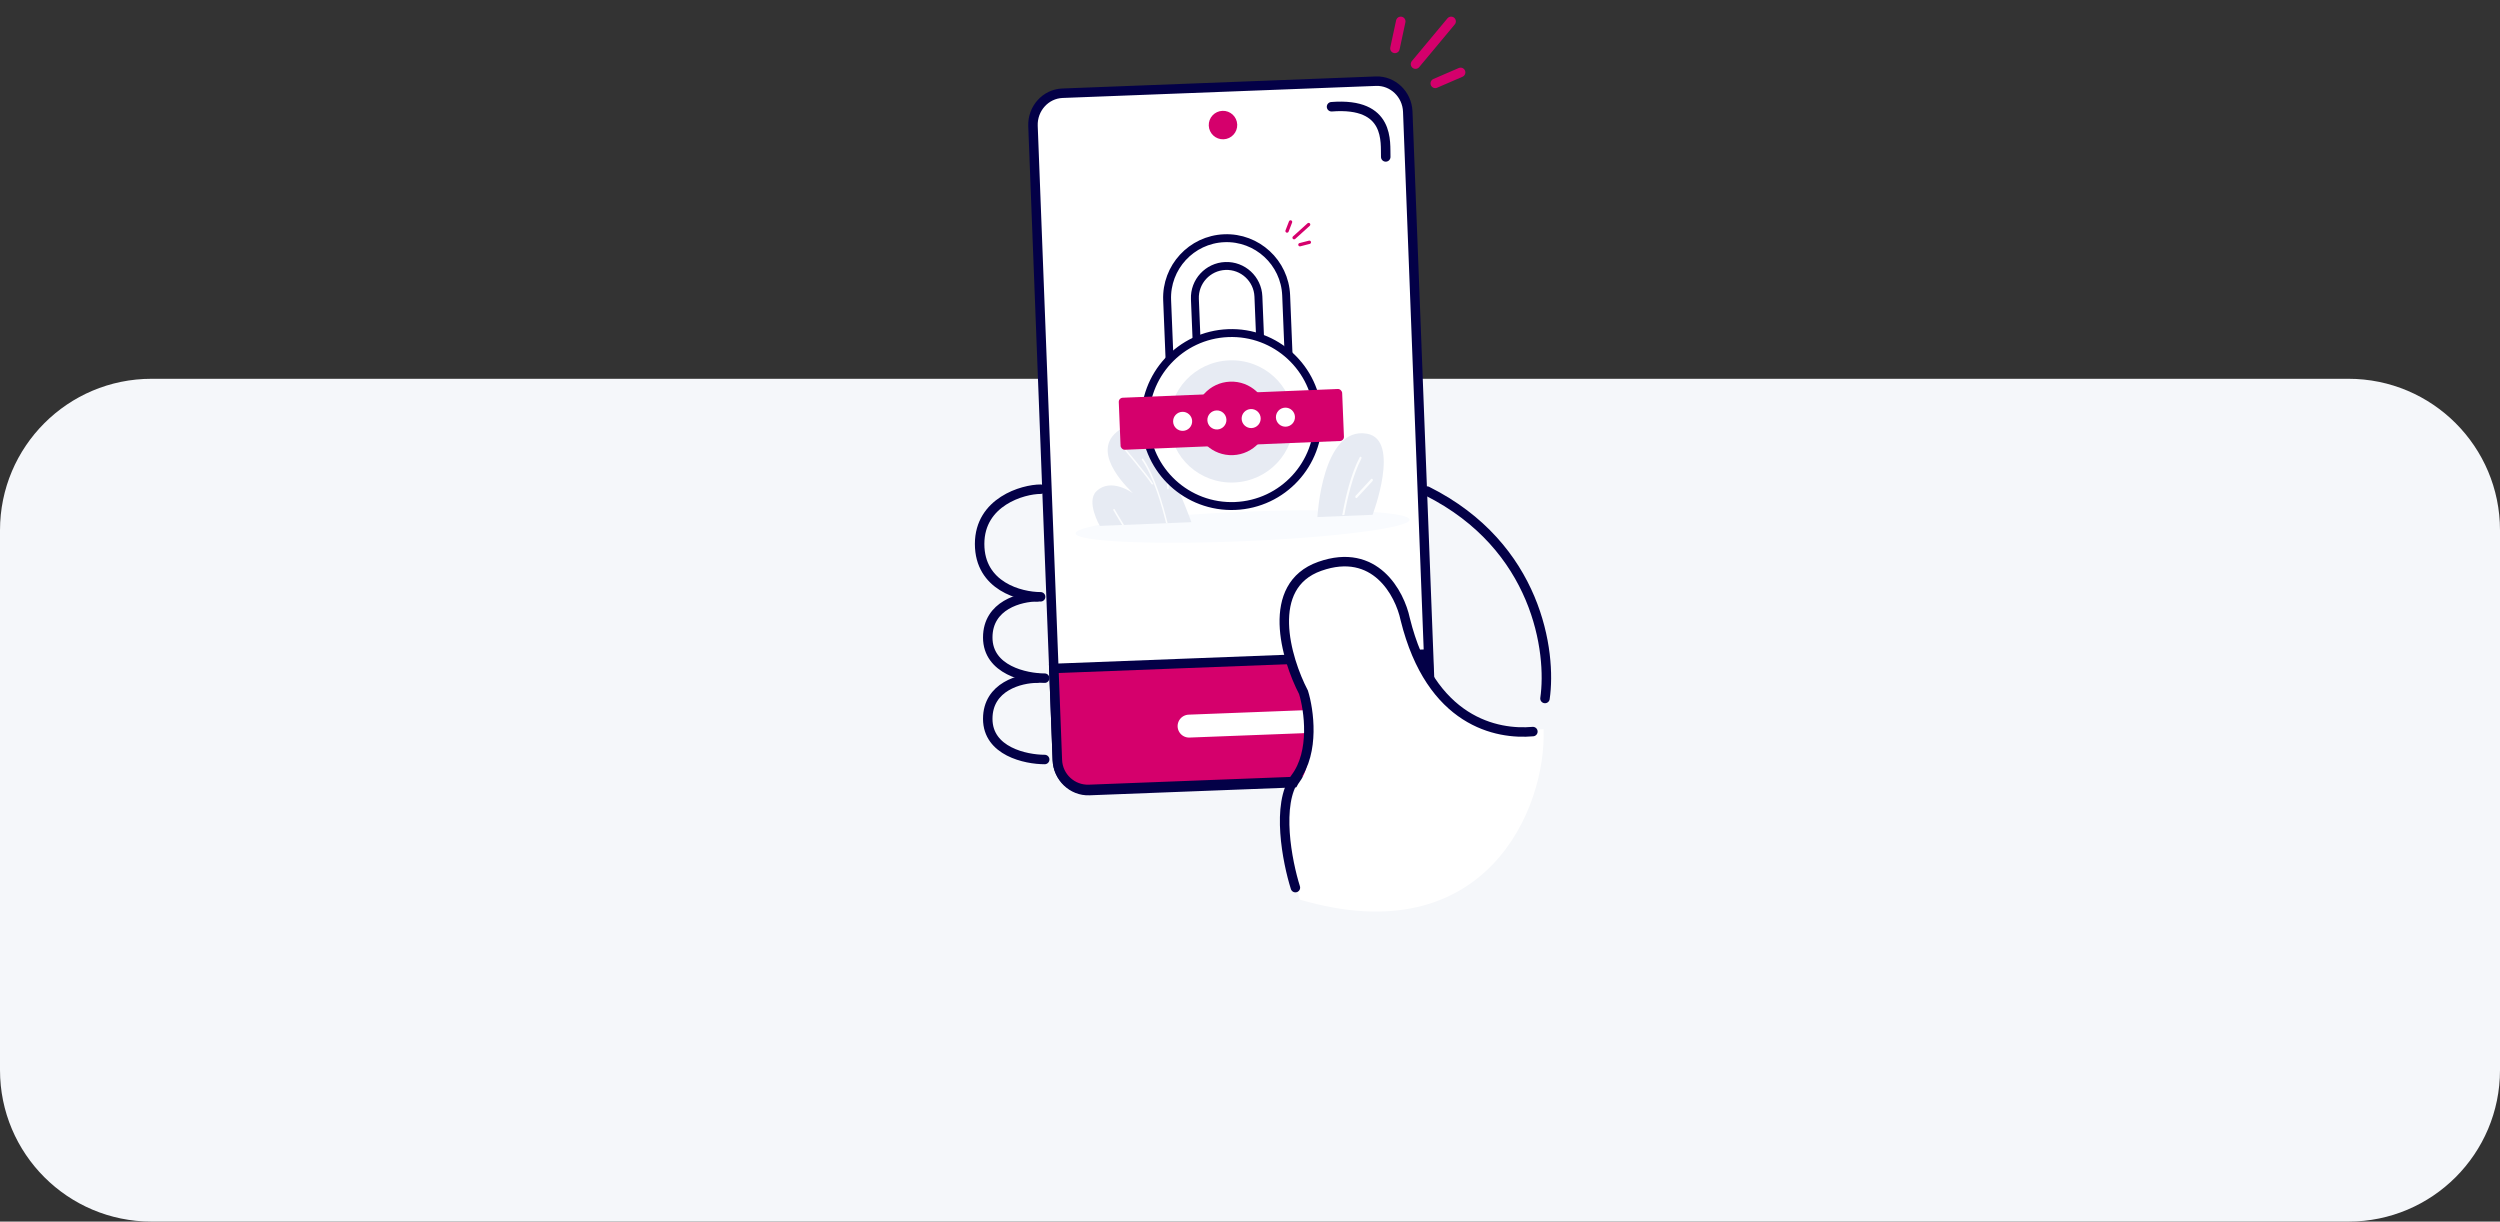 <svg width="264" height="129" viewBox="0 0 264 129" fill="none" xmlns="http://www.w3.org/2000/svg">
<rect x="0" y="0" width="264" height="129" fill="#333333" stroke="none"/>
<path d="M0 56C0 47.163 7.163 40 16 40H248C256.837 40 264 47.163 264 56V113C264 121.837 256.837 129 248 129H16C7.163 129 0 121.837 0 113V56Z" fill="#F5F7FA"/>
<path d="M148.122 82.213C149.904 82.145 151.303 80.588 151.232 78.752L148.916 18.461L148.659 11.784C148.589 9.949 147.074 8.505 145.292 8.573L112.194 9.845C110.411 9.913 109.013 11.47 109.084 13.305L111.657 80.272C111.728 82.108 113.241 83.554 115.024 83.485L148.122 82.213Z" fill="white" stroke="#030047" stroke-miterlimit="10" stroke-linecap="round" stroke-linejoin="round"/>
<path d="M131.284 57.154C141.024 56.752 148.891 55.731 148.855 54.874C148.82 54.016 140.896 53.647 131.156 54.049C121.416 54.451 113.549 55.472 113.585 56.329C113.62 57.187 121.544 57.556 131.284 57.154Z" fill="#F9FBFE"/>
<path d="M125.809 55.142L116.143 55.535C116.143 55.535 114.65 52.967 115.786 51.872C117.311 50.399 119.585 52.042 119.642 52.091C119.605 51.989 115.025 47.998 117.94 45.601C121.476 42.694 125.809 55.142 125.809 55.142Z" fill="#E7EBF3"/>
<path d="M123.3 55.244L123.136 55.251C122.69 53.404 121.811 50.333 120.591 48.569C120.557 48.532 120.565 48.467 120.608 48.439C120.64 48.412 120.694 48.41 120.718 48.448C121.96 50.249 122.842 53.385 123.3 55.244Z" fill="#FCFDFE"/>
<path d="M123.34 51.669C123.297 51.671 123.251 51.633 123.249 51.569L123.182 49.94C123.18 49.888 123.211 49.835 123.266 49.833C123.32 49.831 123.354 49.868 123.357 49.933L123.424 51.575C123.426 51.626 123.384 51.667 123.34 51.669Z" fill="#FCFDFE"/>
<path d="M118.695 55.432L118.499 55.44C117.973 54.593 117.583 53.884 117.572 53.885C117.549 53.847 117.557 53.782 117.6 53.754C117.642 53.726 117.687 53.737 117.711 53.788C117.711 53.788 118.135 54.548 118.695 55.432Z" fill="#FCFDFE"/>
<path d="M121.824 51.14L121.627 51.148C121.101 50.301 118.34 47.018 118.329 47.019C118.306 46.981 118.314 46.916 118.357 46.888C118.399 46.861 118.443 46.872 118.467 46.922C118.467 46.922 121.263 50.256 121.824 51.14Z" fill="#FCFDFE"/>
<path d="M144.946 54.364L139.118 54.601C139.118 54.601 139.62 44.95 144.363 45.802C147.954 46.452 144.946 54.364 144.946 54.364Z" fill="#E7EBF3"/>
<path d="M143.763 48.425C142.844 50.18 142.278 52.639 141.964 54.387L141.743 54.396C142.056 52.631 142.633 50.083 143.58 48.292C143.607 48.221 143.681 48.218 143.727 48.251C143.787 48.283 143.791 48.371 143.763 48.425Z" fill="#FCFDFE"/>
<path d="M143.238 52.6C143.208 52.601 143.178 52.585 143.147 52.551C143.1 52.501 143.112 52.413 143.154 52.358L144.783 50.592C144.825 50.537 144.9 50.552 144.946 50.602C144.993 50.653 144.982 50.741 144.94 50.796L143.31 52.562C143.281 52.581 143.267 52.599 143.238 52.6Z" fill="#FCFDFE"/>
<path d="M138.191 23.713L136.657 25.1" stroke="#D5006C" stroke-width="0.353" stroke-linecap="round" stroke-linejoin="round"/>
<path d="M136.282 23.437L135.913 24.396" stroke="#D5006C" stroke-width="0.353" stroke-linecap="round" stroke-linejoin="round"/>
<path d="M138.267 25.584L137.272 25.84" stroke="#D5006C" stroke-width="0.353" stroke-linecap="round" stroke-linejoin="round"/>
<path d="M129.278 25.157C125.813 25.298 123.109 28.232 123.25 31.697L123.698 42.714L126.629 42.595L126.181 31.578C126.106 29.729 127.548 28.163 129.397 28.088C131.246 28.013 132.812 29.456 132.887 31.305L133.335 42.322L136.266 42.203L135.818 31.186C135.677 27.721 132.744 25.016 129.278 25.157Z" fill="white" stroke="#030047" stroke-width="0.836"/>
<path d="M139.181 43.934C139.386 48.974 135.466 53.227 130.425 53.432C125.385 53.637 121.132 49.717 120.927 44.676C120.722 39.636 124.643 35.383 129.683 35.178C134.724 34.973 138.976 38.893 139.181 43.934Z" fill="white" stroke="#030047" stroke-width="0.836"/>
<path d="M136.61 44.236C136.755 47.798 133.941 50.804 130.325 50.951C126.708 51.098 123.659 48.33 123.515 44.769C123.37 41.208 126.184 38.201 129.8 38.054C133.416 37.907 136.465 40.675 136.61 44.236Z" fill="#E7EBF3"/>
<path d="M133.93 44.025C134.017 46.168 132.35 47.976 130.207 48.063C128.065 48.15 126.257 46.484 126.169 44.341C126.082 42.198 127.749 40.39 129.892 40.303C132.035 40.216 133.843 41.882 133.93 44.025Z" fill="#D5006C"/>
<rect x="118.125" y="42.018" width="23.609" height="5.498" rx="0.436" transform="rotate(-2.328 118.125 42.018)" fill="#D5006C"/>
<path fill-rule="evenodd" clip-rule="evenodd" d="M124.927 45.499C125.482 45.477 125.914 45.008 125.891 44.453C125.869 43.898 125.4 43.467 124.845 43.489C124.29 43.512 123.858 43.98 123.881 44.535C123.903 45.09 124.372 45.522 124.927 45.499Z" fill="white"/>
<path fill-rule="evenodd" clip-rule="evenodd" d="M128.545 45.352C129.101 45.33 129.532 44.861 129.51 44.306C129.487 43.751 129.019 43.32 128.464 43.342C127.909 43.365 127.477 43.833 127.499 44.388C127.522 44.943 127.99 45.375 128.545 45.352Z" fill="white"/>
<path fill-rule="evenodd" clip-rule="evenodd" d="M132.164 45.205C132.719 45.182 133.151 44.714 133.128 44.159C133.106 43.604 132.638 43.173 132.082 43.195C131.527 43.218 131.095 43.686 131.118 44.241C131.141 44.796 131.609 45.227 132.164 45.205Z" fill="white"/>
<path fill-rule="evenodd" clip-rule="evenodd" d="M135.783 45.058C136.338 45.035 136.77 44.567 136.748 44.012C136.725 43.457 136.257 43.025 135.702 43.048C135.146 43.071 134.715 43.539 134.737 44.094C134.76 44.649 135.228 45.08 135.783 45.058Z" fill="white"/>
<path d="M146.334 16.571C146.276 15.068 146.864 10.781 140.611 11.272" stroke="#030047" stroke-width="1.003" stroke-linecap="round" stroke-linejoin="round"/>
<path d="M153.238 2.258L149.478 6.77" stroke="#D5006C" stroke-width="1.003" stroke-linecap="round" stroke-linejoin="round"/>
<path d="M154.241 7.645L151.563 8.803" stroke="#D5006C" stroke-width="1.003" stroke-linecap="round" stroke-linejoin="round"/>
<path d="M147.919 2.258L147.306 5.111" stroke="#D5006C" stroke-width="1.003" stroke-linecap="round" stroke-linejoin="round"/>
<path d="M111.285 70.587L150.791 69.069L151.163 78.744C151.231 80.525 149.843 82.024 148.062 82.093L115.005 83.363C113.224 83.431 111.725 82.043 111.656 80.262L111.285 70.587Z" fill="#D5006C" stroke="#030047" stroke-width="1.003"/>
<circle cx="129.148" cy="13.207" r="1.504" transform="rotate(-2.201 129.148 13.207)" fill="#D5006C"/>
<path d="M125.566 76.677L137.589 76.215" stroke="white" stroke-width="2.421" stroke-miterlimit="10" stroke-linecap="round" stroke-linejoin="round"/>
<path d="M109.89 51.66C108.029 51.66 103.448 52.973 103.448 57.44C103.448 61.907 107.743 63.023 109.89 63.023" stroke="#030047" stroke-linecap="round" stroke-linejoin="round"/>
<path d="M109.518 63.023C107.781 63.023 104.307 63.883 104.307 67.319C104.307 70.755 108.315 71.614 110.32 71.614" stroke="#030047" stroke-linecap="round" stroke-linejoin="round"/>
<path d="M109.518 71.614C107.781 71.614 104.307 72.473 104.307 75.909C104.307 79.345 108.315 80.204 110.32 80.204" stroke="#030047" stroke-linecap="round" stroke-linejoin="round"/>
<path d="M163.15 73.761C163.866 68.894 162.377 57.698 150.694 51.856" stroke="#030047" stroke-linecap="round" stroke-linejoin="round"/>
<path d="M137.258 82.534C135.318 85.127 136.451 92.434 137.259 95C156.921 100.773 163.326 85.326 163 77C159.443 77.324 153.318 77.449 149.248 69.25C148.071 65.13 146.867 58.259 140.004 59.975C134.512 61.348 135.508 68.624 137.259 72C137.798 73.755 139.198 79.942 137.258 82.534Z" fill="white"/>
<path d="M136.794 93.733C135.935 91.013 134.732 84.885 136.794 82.136C138.856 79.388 138.226 74.978 137.653 73.117C135.792 69.537 133.53 61.864 139.371 59.802C145.212 57.74 147.818 62.665 148.391 65.385C151.084 76.274 158.093 77.598 161.873 77.255" stroke="#030047" stroke-linecap="round"/>
</svg>
